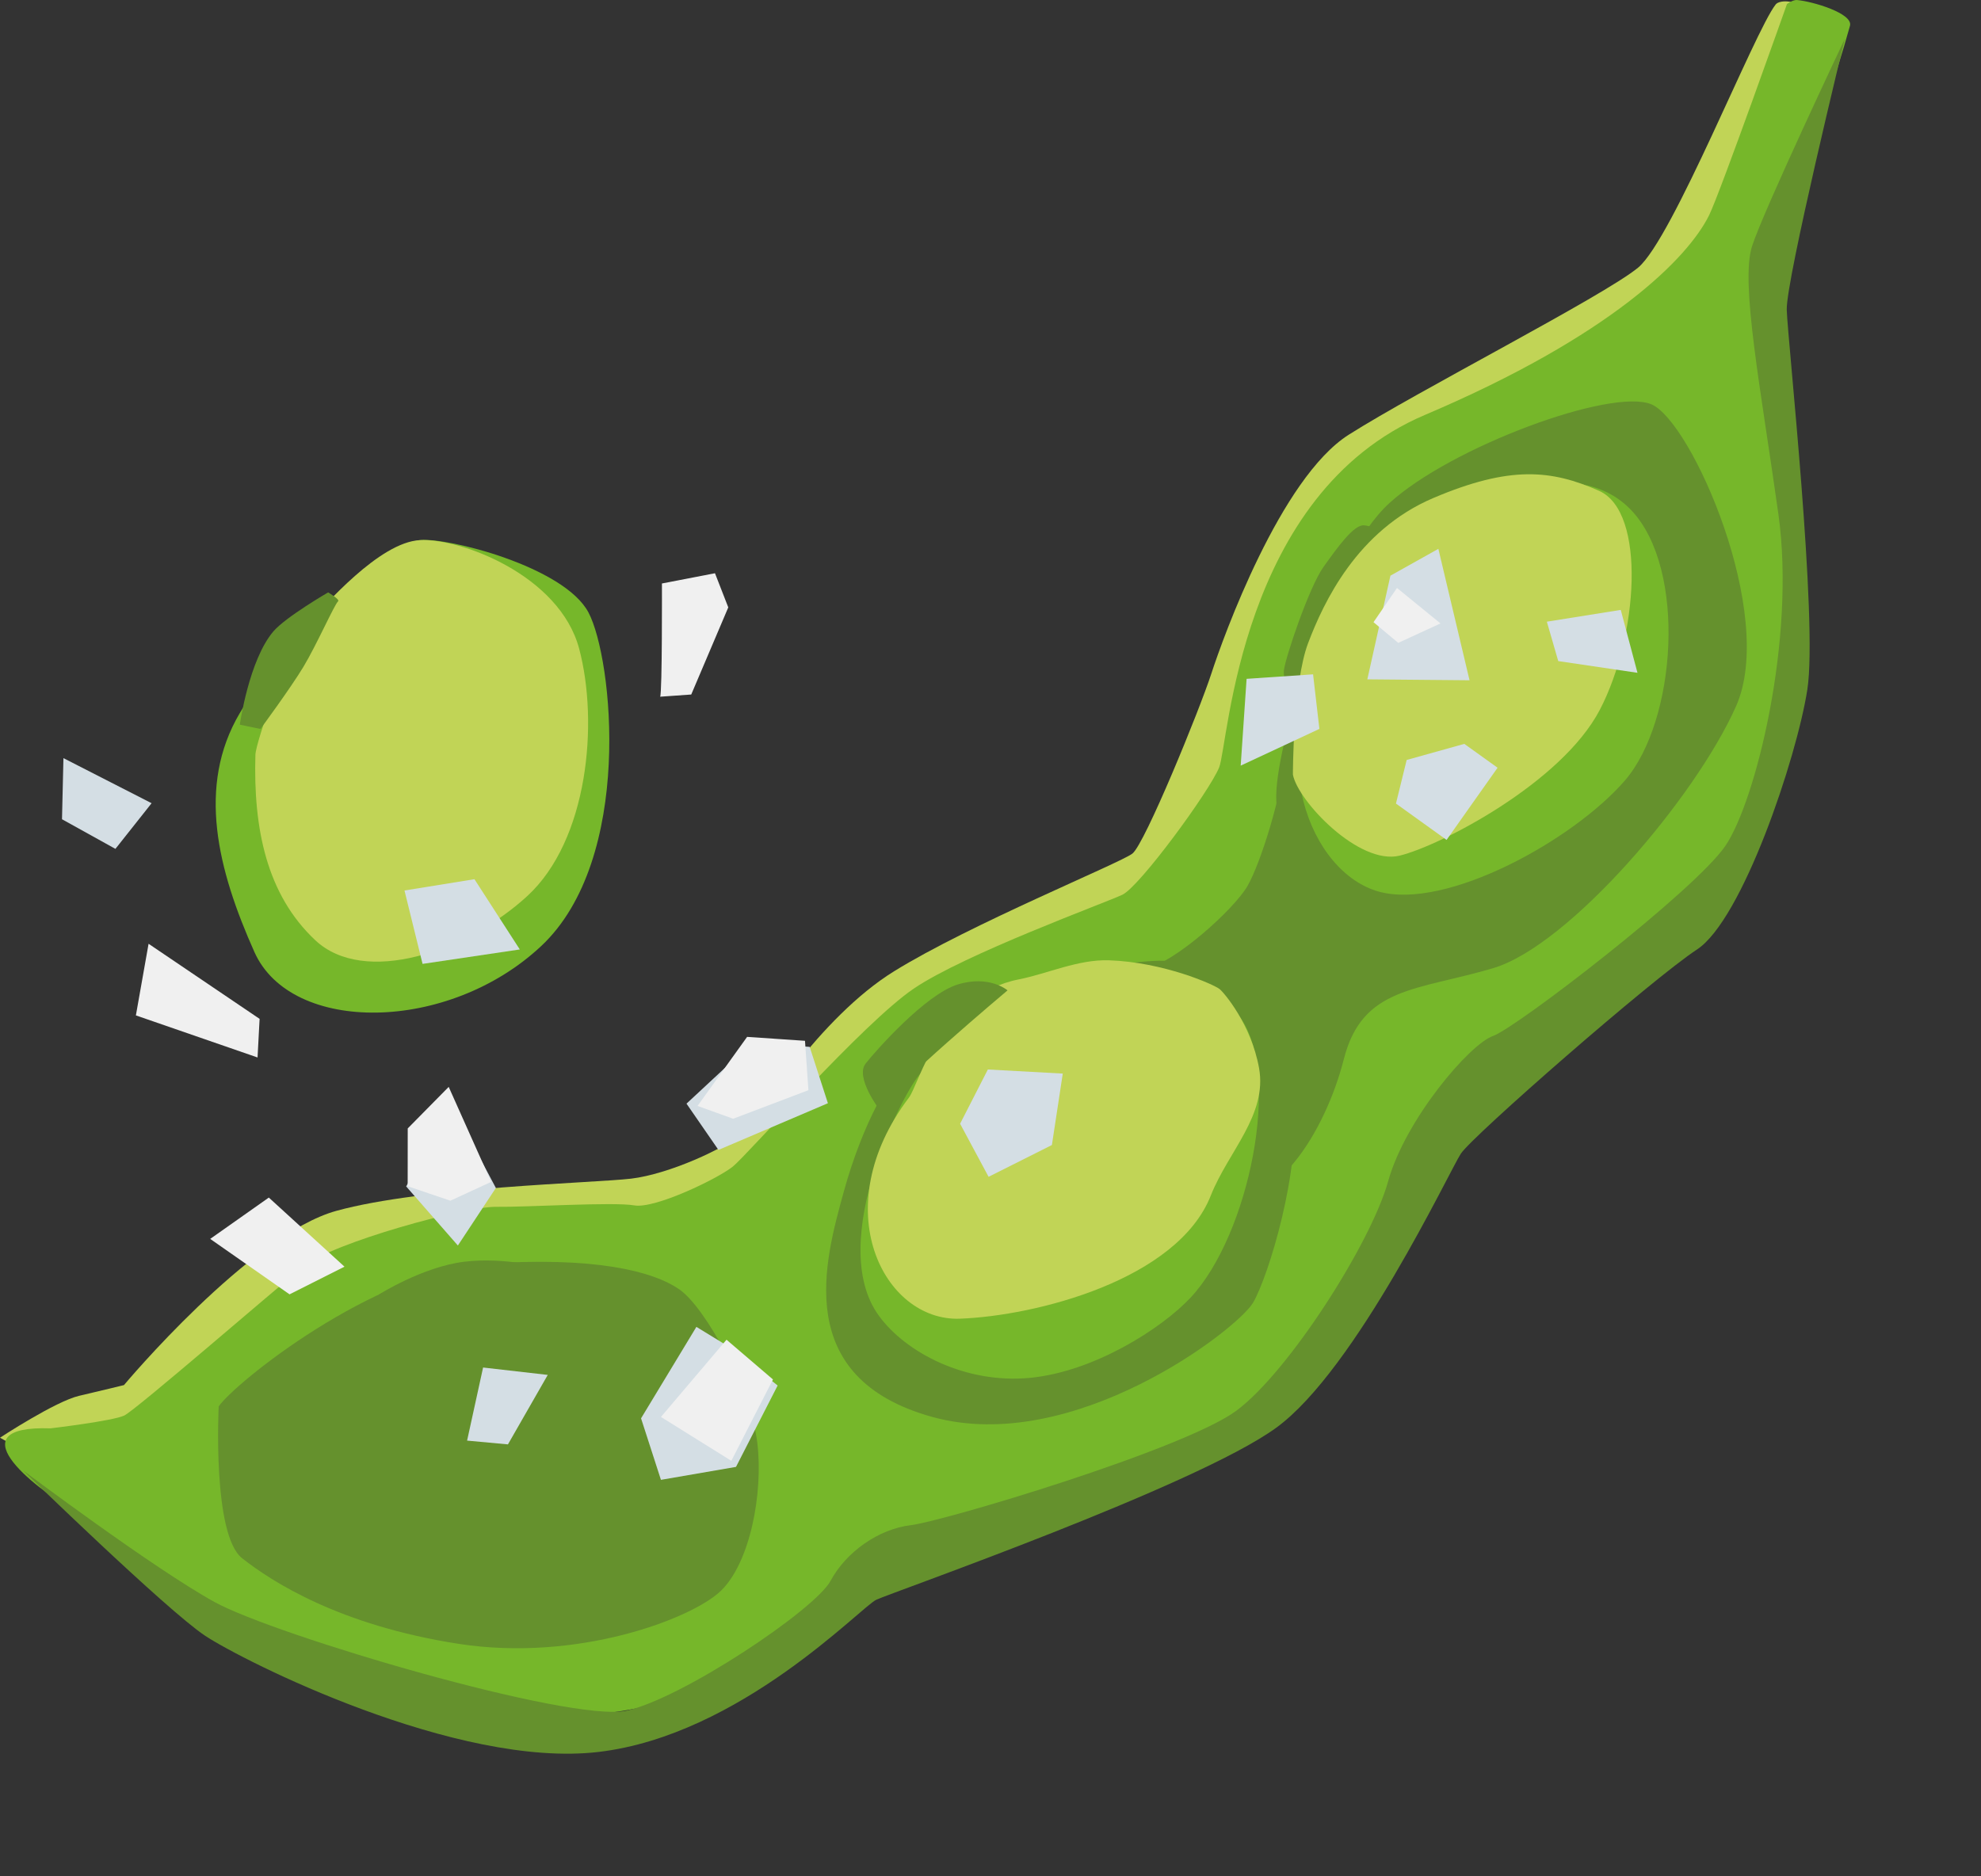 <svg width="1364" height="1292" fill="none" xmlns="http://www.w3.org/2000/svg"><rect width="100%" height="100%" fill="#333333" stroke="none"/><path d="M0 990.141s38.122-25.056 54.478-28.856c16.355-3.805 30.872-7.389 30.872-7.389s86.711-103.639 146.4-120.044c59.689-16.4 177.023-19.084 202.806-22.134 25.783-3.05 64.778-20.738 76.578-31.472 11.805-10.739 52.278-79.022 104.478-111.344 52.2-32.323 155.533-74.434 164.089-81.05 8.55-6.617 46.194-98.845 54.411-124.095 8.216-25.25 47.578-134.489 94.467-164.317 46.894-29.828 175.451-95.466 199.281-115.094 23.82-19.628 80.17-162.773 94.79-181.306 2.73-3.472 16.48-3.478 22.21 6.467 7.05 12.239-72.93 294.75-73.35 322.811-.41 28.061-531.365 559.651-710.526 623.806-179.156 64.156-425 54.036-425 54.036L0 990.141z" fill="#C1D456"/><path d="M34.72 983.697s42.822-5.067 50.783-8.811c7.955-3.745 103.217-86.45 123.683-102.878 20.467-16.428 111.378-41.194 132.423-40.883 21.05.305 80.822-3.5 95.127-.989 14.306 2.505 57.573-18.489 67.806-26.7 10.233-8.217 89.617-98.85 124.622-122.6 35.006-23.75 131.678-59.006 143.617-64.623 11.945-5.611 60.167-71.55 66.656-87.722 6.489-16.178 13.655-188.367 141.683-242.739 128.02-54.372 180.99-107.794 195.68-137.544 7.59-15.367 53.61-145.44 53.61-145.44s4.11-2.988 6.83-2.755c10.78.928 38.9 9.25 36.54 17.767-20.7 74.833-64.22 182.389-62.07 200.528 2.78 23.483 35.08 201.744 20.34 266.516-14.75 64.773-49.46 150.123-80.49 172.001-31.02 21.877-139.45 111.75-153.329 124.594-13.889 12.85-63.839 158.828-150.594 206.911-86.75 48.08-236.639 95.24-252.562 102.73-15.922 7.48-83.3 100.9-244.2 90.53-160.9-10.38-269.544-123.57-299.622-141.02-30.078-17.45-81.217-59.023-16.534-56.873z" fill="#76B72A"/><path d="M586.76 788.09c6.156-26.872 79.25-87.817 106.972-106.039 27.723-18.217 155.889-24.05 167.812-17.994 11.922 6.061 49.655 40.816 55.077 55.111 5.428 14.3 7.917 161.539-70.916 221.294-78.834 59.748-227.262 67.978-242.989 45.562-15.723-22.417-45.55-69.306-46.762-95.312-1.211-26 30.806-102.622 30.806-102.622z" fill="#76B72A"/><path d="M150.58 968.578c11.15-16.261 106.655-92.928 182.6-98.178 75.95-5.256 116.367 4.9 134.689 17.672 18.317 12.772 49.456 70.717 53.594 105.706 4.145 34.992-5.144 82.782-25.283 101.972-20.139 19.19-98.772 49.04-180.583 36.32-81.812-12.73-128.312-42.71-148.912-58.95-20.594-16.24-16.105-104.542-16.105-104.542zM789.069 667.045c20.039-4.239 60.539-40.778 69.845-56.823 9.305-16.038 24.117-64.483 25.183-87.016 1.067-22.539 30.35-138.056 72.467-176.656 42.122-38.6 153.036-79.739 180.566-68.061 27.53 11.683 86.23 144.8 58.22 207.878-28.02 63.078-114.95 164.872-167.27 180.4-52.322 15.533-90.027 12.528-102.777 62.589-12.75 50.067-48.789 108.489-88.023 92.589-39.227-15.9-48.211-154.9-48.211-154.9z" fill="#65912D"/><path d="M15.72 1012.55s90.189 67.77 132.139 90.82c41.944 23.04 245.133 83.03 283.372 74.77 38.239-8.26 129.967-69.54 140.678-89.48 10.711-19.94 33.128-35.67 55.233-38.29 22.1-2.61 188.051-52.133 224.112-78.811 36.061-26.677 92.766-115.561 104.55-158.044 11.778-42.478 56.056-94.406 72.196-100.05 16.14-5.645 139.37-100.534 160.04-130.995 20.68-30.461 48.55-142.072 36.46-228.417-12.08-86.344-26.32-159.355-18.11-184.605 8.21-25.256 63.89-142.806 63.89-142.806s-40.58 166.189-40.03 186.667c.57 20.478 21.61 214.072 14.17 261.645-7.45 47.566-44.75 158.433-75.94 178.927-31.19 20.501-154.73 128.501-162.63 140.64-7.907 12.138-72.057 148.594-127.068 188.716-55.012 40.133-264.828 113.513-275.44 118.503-10.616 5-93.55 93.25-191.161 104.8-97.611 11.55-244.578-62.56-270.917-79.99-26.339-17.42-125.544-114-125.544-114z" fill="#65912D"/><path d="M625.62 730.381c-11.789 8.506-31.806 43.567-44.723 90.589-12.911 47.017-36.033 127.945 60.978 154.845 97.006 26.895 210.35-60.439 220.972-78.756 10.628-18.317 33.173-92.061 27.701-138.328-5.478-46.261-34.378-98.283-92.523-97.089-39.111.806-106.955 21.189-124.35 30.356-17.394 9.167-48.055 38.383-48.055 38.383zM935.23 379.565c14.439-16 59.078-31.056 110.12-44.206 51.04-13.15 69.44 8.167 89.67 46.994 20.23 38.834 53.27 107.767-11.84 182.289-65.1 74.517-145.706 96.595-180.678 89.362-34.972-7.234-62.222-66.073-63.728-102.856-1.511-36.778 36.35-149.3 56.456-171.583z" fill="#65912D"/><path d="M633.79 739.362c-10.223 9.739-65.901 115.839-28.584 166.867 18.656 25.511 59.817 46.844 103.756 42.711 43.933-4.133 90.639-33.733 110.833-55.317 40.384-43.161 62.823-153.855 34.011-193.094-28.811-39.239-96.772-36.884-128.85-31.661-32.078 5.216-24.883 29.955-45.489 48.027-20.611 18.078-45.677 22.467-45.677 22.467z" fill="#76B72A"/><path d="M625.81 755.949c7.217-9.561 21.478-70.778 75.656-81.456 19.605-3.861 40.894-13.878 62.178-13.144 37.533 1.289 72.083 16.644 76.083 19.8 3.017 2.378 21.783 24.339 27.178 54.389 5.816 32.422-21.272 57.578-33.195 87.766-22.966 58.156-120.455 82.934-172.822 84.867-52.372 1.934-92.839-75.728-35.078-152.222z" fill="#C1D456"/><path d="M605.44 764.04s-16.836-22.173-9.42-31.584c7.416-9.403 41.282-47.535 63.216-54.396 21.934-6.86 34.5 3.997 34.5 3.997s-81.379 68.374-88.296 81.983zM260.87 891.535s29.922-18.966 58.461-22.555c28.534-3.589 57.4 4.578 57.4 4.578s-5.511 13.444-16.561 16.177c-11.05 2.728-45.028 3.906-64.328 9.034-19.294 5.128-25.639 11.566-31.411 10.828-5.778-.739-3.561-18.062-3.561-18.062zM894.06 488.069s-11.239-17.106-10.044-26.461c1.194-9.361 17.405-57.367 27.289-71.206 9.883-13.844 20.766-28.961 27.716-28.628 6.956.328 20.528 7.939 20.528 7.939L894.06 488.069z" fill="#65912D"/><path d="M917.959 436.848c9.895-16.428 31.173-57.839 62.512-75.373 31.339-17.539 104.639-50.405 142.829-9.994 38.2 40.411 30.99 144.961-4.47 186.022-35.47 41.067-123.065 89.456-169.532 76.522-46.466-12.933-81.411-94.055-31.339-177.177z" fill="#76B72A"/><path d="M890.22 533.458s-.039-62.911 10.505-90.661c10.545-27.745 33.573-77.484 86.228-99.845 52.657-22.361 81.187-19.505 114.017-4.955 32.83 14.55 26.87 100.511.57 150.861-26.3 50.356-109.887 93.656-137.887 100.428-28.005 6.772-70.144-37.784-73.433-55.828z" fill="#C1D456"/><path d="M211.88 429.682s58.794-55.511 77.211-57.694c18.417-2.178 99.256 18.133 116.072 49.761 16.817 31.622 31.323 169.972-32.561 229.822-63.883 59.85-172.017 60.872-197.411 4.117-25.389-56.756-39.728-114.25-10.183-164.434 29.544-50.183 46.872-61.572 46.872-61.572z" fill="#76B72A"/><path d="M175.86 519.843c.278-9.45 24.433-77.594 36.017-90.166 11.583-12.578 49.366-56.267 77.211-57.695 27.844-1.428 96.228 24.095 109.694 74.789 13.473 50.694 6.267 131.85-35.85 170.45-42.122 38.606-112.2 61.839-145.811 30.333-33.611-31.505-42.744-77.111-41.261-127.711z" fill="#C1D456"/><path d="M165.12 499.083s6.267-44.617 23.178-64.323c8.455-9.855 37.628-26.778 37.628-26.778s8.266 4.795 6.883 6.112c-2.767 2.638-14.894 30.244-23.906 45.166-9.011 14.922-29.577 42.761-29.577 42.761l-14.206-2.938z" fill="#65912D"/><path d="m441.39 976.796 38.105-62.995 24.178 14.806 31.761 25.583-28.661 56.04-51.694 8.92-13.689-42.354zM349.741 994.736l27.413-47.848-44.526-5.093-11.013 50.336 28.126 2.605zM1072.92 455.286l54.55 8.067-11.51-43.321-50.89 8.115 7.85 27.139zM43.68 522.111l-.99 42.094 36.782 20.403 24.917-31.446-60.71-31.051zM311.444 761.555l-31.788 55.516 35.605 40.7 26.166-39.638-29.983-56.578zM517.64 718.252l-44.955 41.817 22 31.872 75.361-32.161-12.55-38.822-39.856-2.706zM290.952 663.823l-12.444-50.546 48.164-7.783 31.231 48.381-66.951 9.948zM661.069 773.913l19.106-37.361 51.589 2.811-7.489 49.2-43.595 21.889-19.611-36.539zM854.27 527.295l4.062-59.785 45.776-3.104 4.353 37.576-54.191 25.313zM941.463 467.859l15.894-71.403 33.014-18.474 21.469 90.516-70.377-.639z" fill="#D4DEE4"/><path d="m480.28 761.638 24.517 8.833 51.828-19.672-2.356-34.006-39.855-2.705-34.134 47.55zM280.689 816.946l29.406 9.972 28.1-12.967-29.25-65.422-28.211 28.611-.045 39.806zM455.085 975.836l48.466 30.224 28.662-56.047-31.975-27.363-45.153 53.186zM961.881 404.93l-16.164 23.574 17.028 14.236 29.106-13.38-29.97-24.43z" fill="#F0F0F0"/><path d="m968.55 523.378-7.378 30.027 34.85 25.034 35.118-49.711-22.9-16.428-39.69 11.078z" fill="#D4DEE4"/><path d="M454.54 479.815c1.478-2.911 1.228-77.978 1.228-77.978l36.522-7.056 9.161 23.517-25.505 60.011-21.406 1.506zM102.304 649.965l76.442 51.719-1.408 26.589-83.77-28.981 8.736-49.327zM237.194 872.342l-52.098-47.587-40.364 28.464 54.634 38.181 37.828-19.058z" fill="#F0F0F0"/></svg>